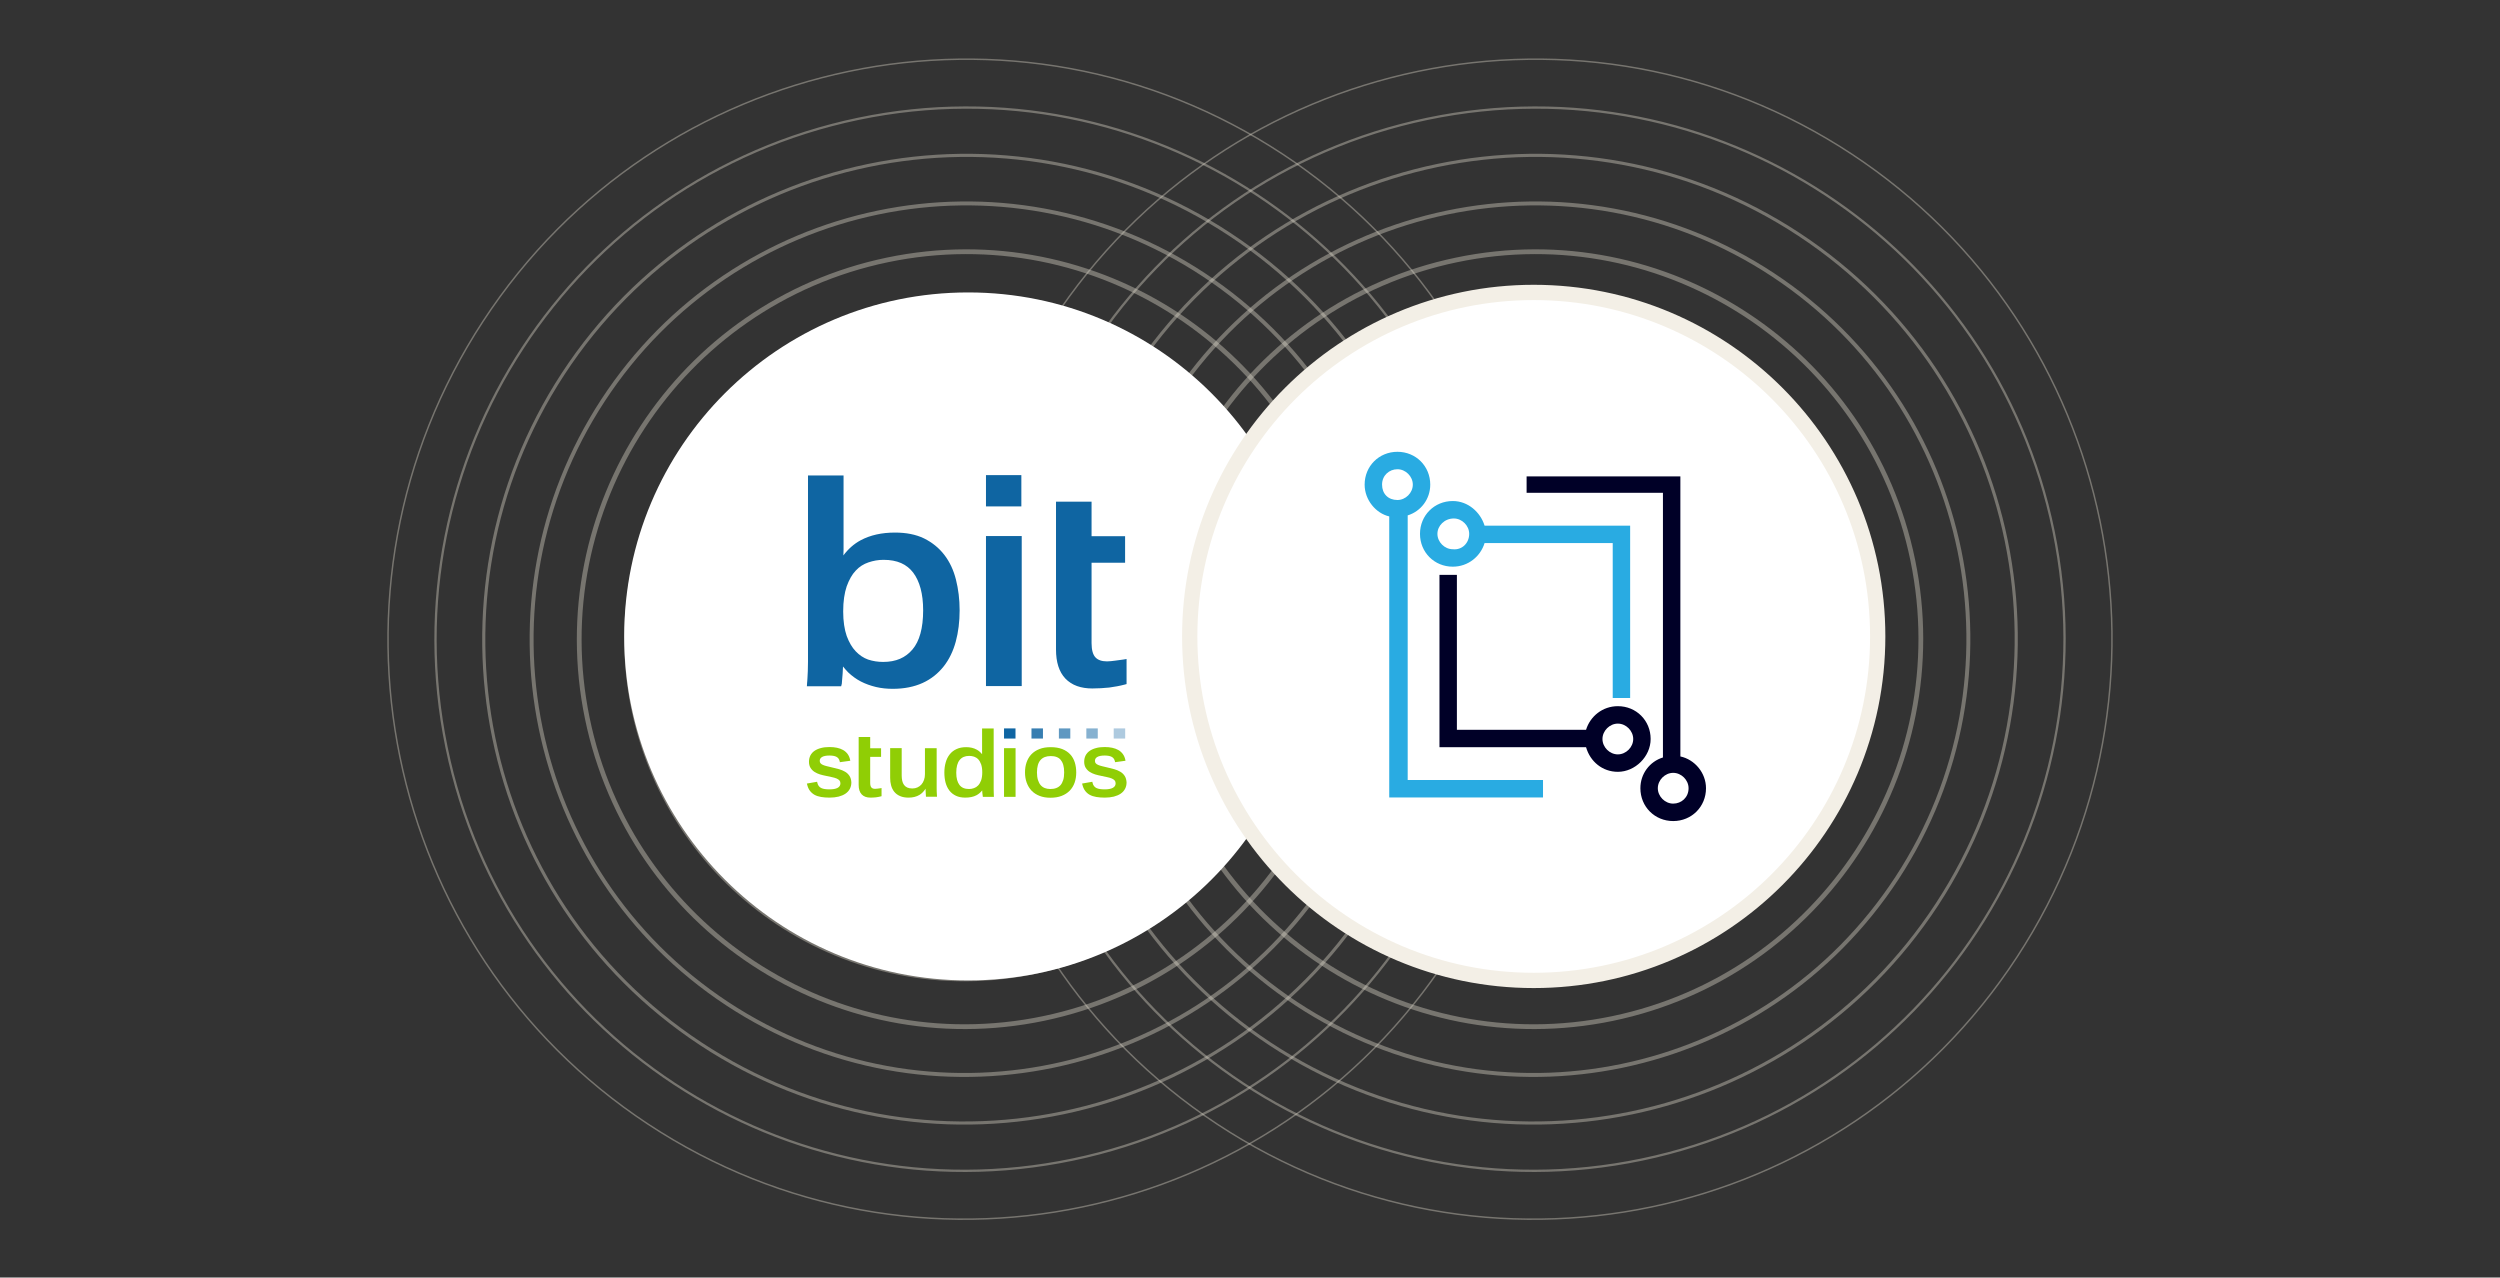 <?xml version="1.0" encoding="UTF-8"?>
<svg xmlns="http://www.w3.org/2000/svg" width="818" height="418" viewBox="0 0 818 418" fill="none">
  <rect x="0" y="0" width="818" height="418" fill="#333333" stroke="none"/>
  <g opacity="0.4">
    <path d="M425.934 197.348C419.534 136.381 365.059 92.237 304.261 98.748C243.463 105.26 199.365 159.962 205.765 220.929C212.166 281.896 266.64 326.04 327.438 319.529C388.236 313.017 432.334 258.315 425.934 197.348Z" stroke="#DDD7C9" stroke-width="1.829" stroke-miterlimit="10"></path>
    <path d="M341.444 333.251C409.79 318.995 453.759 251.876 439.652 183.335C425.545 114.794 358.704 70.787 290.359 85.043C222.013 99.299 178.044 166.419 192.151 234.959C206.258 303.5 273.099 347.507 341.444 333.251Z" stroke="#DDD7C9" stroke-width="1.561" stroke-miterlimit="10"></path>
    <path d="M434.468 287.316C477.547 221.468 459.381 133.089 393.893 89.917C328.404 46.744 240.393 65.126 197.314 130.974C154.234 196.821 172.4 285.2 237.889 328.373C303.377 371.546 391.389 353.164 434.468 287.316Z" stroke="#DDD7C9" stroke-width="1.292" stroke-miterlimit="10"></path>
    <path d="M447.55 295.938C495.382 222.826 475.211 124.698 402.499 76.763C329.786 28.828 232.065 49.237 184.234 122.349C136.402 195.461 156.572 293.589 229.285 341.525C301.998 389.46 399.718 369.05 447.55 295.938Z" stroke="#DDD7C9" stroke-width="1.023" stroke-miterlimit="10"></path>
    <path d="M350.947 379.423C444.72 359.864 505.048 267.773 485.692 173.732C466.337 79.691 374.628 19.312 280.855 38.871C187.082 58.431 126.755 150.522 146.11 244.563C165.466 338.604 257.174 398.983 350.947 379.423Z" stroke="#DDD7C9" stroke-width="0.754" stroke-miterlimit="10"></path>
    <path d="M473.718 313.189C531.056 225.546 506.877 107.914 419.712 50.451C332.547 -7.012 215.404 17.455 158.065 105.098C100.727 192.741 124.906 310.373 212.071 367.836C299.236 425.299 416.379 400.833 473.718 313.189Z" stroke="#DDD7C9" stroke-width="0.485" stroke-miterlimit="10"></path>
  </g>
  <g opacity="0.4">
    <path d="M612.15 197.348C605.75 136.381 551.275 92.237 490.477 98.748C429.679 105.26 385.581 159.962 391.982 220.929C398.382 281.896 452.857 326.04 513.655 319.529C574.452 313.017 618.55 258.315 612.15 197.348Z" stroke="#DDD7C9" stroke-width="1.829" stroke-miterlimit="10"></path>
    <path d="M527.661 333.251C596.007 318.995 639.976 251.876 625.869 183.335C611.762 114.794 544.921 70.787 476.575 85.043C408.23 99.299 364.261 166.419 378.368 234.959C392.475 303.5 459.316 347.507 527.661 333.251Z" stroke="#DDD7C9" stroke-width="1.561" stroke-miterlimit="10"></path>
    <path d="M620.684 287.316C663.764 221.468 645.597 133.089 580.109 89.917C514.621 46.744 426.609 65.126 383.53 130.974C340.451 196.821 358.617 285.2 424.105 328.373C489.593 371.546 577.605 353.164 620.684 287.316Z" stroke="#DDD7C9" stroke-width="1.292" stroke-miterlimit="10"></path>
    <path d="M633.766 295.938C681.598 222.826 661.428 124.698 588.715 76.763C516.002 28.828 418.282 49.237 370.45 122.349C322.618 195.461 342.789 293.589 415.501 341.525C488.214 389.46 585.935 369.05 633.766 295.938Z" stroke="#DDD7C9" stroke-width="1.023" stroke-miterlimit="10"></path>
    <path d="M537.164 379.423C630.937 359.864 691.264 267.773 671.909 173.732C652.553 79.691 560.845 19.312 467.072 38.871C373.299 58.431 312.971 150.522 332.327 244.563C351.682 338.604 443.391 398.983 537.164 379.423Z" stroke="#DDD7C9" stroke-width="0.754" stroke-miterlimit="10"></path>
    <path d="M659.934 313.189C717.273 225.546 693.094 107.914 605.929 50.451C518.764 -7.012 401.621 17.455 344.282 105.098C286.943 192.741 311.123 310.373 398.288 367.836C485.453 425.299 602.596 400.833 659.934 313.189Z" stroke="#DDD7C9" stroke-width="0.485" stroke-miterlimit="10"></path>
  </g>
  <ellipse cx="316.794" cy="208.239" rx="112.555" ry="112.555" fill="white"></ellipse>
  <path d="M287.211 258.029C286.898 258.068 286.605 258.107 286.351 258.107C285.764 258.107 285.373 257.951 285.138 257.68C284.884 257.408 284.727 256.922 284.727 256.165V247.638H288.287V244.822H284.727V241.151H280.953V244.822V247.638V256.844C280.953 258.165 281.266 259.214 281.95 259.933C282.635 260.651 283.613 260.981 284.806 260.981C285.431 260.981 286.038 260.942 286.605 260.884C287.172 260.806 287.72 260.709 288.228 260.573L288.443 260.515V257.854L288.091 257.913C287.837 257.932 287.544 257.99 287.211 258.029Z" fill="#90CE05"></path>
  <path d="M277.959 253.892C277.587 253.328 277.118 252.862 276.512 252.513C275.925 252.163 275.28 251.891 274.536 251.678C273.813 251.464 273.089 251.289 272.365 251.134C271.72 250.978 271.133 250.842 270.586 250.706C270.058 250.59 269.627 250.435 269.256 250.279C268.904 250.124 268.649 249.949 268.473 249.735C268.317 249.541 268.219 249.308 268.219 248.958C268.219 248.687 268.278 248.453 268.395 248.24C268.512 248.046 268.689 247.851 268.962 247.696C269.471 247.385 270.292 247.21 271.407 247.21C271.857 247.21 272.268 247.249 272.659 247.308C273.05 247.366 273.382 247.482 273.656 247.618C273.95 247.774 274.165 247.948 274.36 248.201C274.536 248.434 274.673 248.745 274.751 249.114L274.81 249.386L278.213 248.92L278.155 248.609C277.998 247.871 277.724 247.23 277.333 246.705C276.942 246.181 276.453 245.734 275.866 245.404C275.28 245.074 274.615 244.822 273.852 244.666C273.109 244.511 272.287 244.433 271.427 244.433C270.371 244.433 269.412 244.53 268.591 244.763C267.769 244.977 267.065 245.288 266.478 245.696C265.892 246.103 265.461 246.608 265.149 247.21C264.855 247.813 264.699 248.492 264.699 249.23C264.699 250.007 264.855 250.687 265.207 251.25C265.54 251.775 265.97 252.221 266.518 252.571C267.046 252.921 267.652 253.173 268.297 253.387C268.943 253.581 269.608 253.736 270.292 253.872C270.977 254.028 271.622 254.144 272.209 254.28C272.796 254.397 273.304 254.552 273.734 254.727C274.145 254.902 274.458 255.115 274.673 255.368C274.869 255.601 274.967 255.873 274.986 256.261C274.986 256.65 274.908 256.941 274.751 257.174C274.595 257.426 274.36 257.621 274.047 257.795C273.734 257.97 273.343 258.087 272.893 258.164C272.444 258.242 271.935 258.281 271.407 258.281C270.859 258.281 270.37 258.242 269.901 258.184C269.451 258.126 269.06 258.009 268.728 257.854C268.395 257.698 268.121 257.485 267.906 257.193C267.691 256.921 267.515 256.552 267.417 256.067L267.359 255.795L264.014 256.378L264.092 256.688C264.288 257.485 264.581 258.184 264.992 258.728C265.403 259.272 265.911 259.718 266.518 260.068C267.124 260.398 267.848 260.631 268.649 260.767C269.451 260.903 270.371 260.981 271.407 260.981C272.522 260.981 273.519 260.864 274.399 260.651C275.28 260.417 276.023 260.107 276.649 259.679C277.274 259.252 277.744 258.728 278.076 258.087C278.409 257.465 278.565 256.766 278.565 255.989C278.526 255.193 278.331 254.474 277.959 253.892Z" fill="#90CE05"></path>
  <path d="M306.495 259.019C306.495 258.689 306.476 258.32 306.476 257.951C306.476 257.582 306.476 257.213 306.476 256.883V244.802H302.643V253.309C302.643 254.008 302.545 254.649 302.33 255.212C302.134 255.795 301.841 256.281 301.489 256.688C301.137 257.096 300.706 257.407 300.198 257.64C299.689 257.873 299.142 257.99 298.516 257.99C297.831 257.99 297.284 257.873 296.853 257.679C296.404 257.465 296.071 257.193 295.797 256.824C295.523 256.455 295.328 256.009 295.21 255.484C295.093 254.94 295.034 254.358 295.034 253.697V244.783H294.741H291.26V254.513C291.26 255.407 291.358 256.222 291.573 256.999C291.788 257.796 292.12 258.475 292.609 259.077C293.098 259.679 293.724 260.146 294.506 260.476C295.289 260.825 296.227 260.981 297.303 260.981C298.653 260.981 299.846 260.689 300.824 260.107C301.606 259.641 302.271 258.961 302.838 258.067C302.858 258.378 302.858 258.689 302.877 259C302.897 259.33 302.916 259.815 302.955 260.417L302.975 260.689H306.593L306.574 260.379C306.535 259.835 306.515 259.369 306.495 259.019Z" fill="#90CE05"></path>
  <path d="M325.15 259.135C325.15 258.844 325.131 258.514 325.131 258.145C325.131 257.795 325.131 257.426 325.131 257.038V238.354H321.337V245.132C321.337 245.404 321.337 245.676 321.337 245.967C321.337 246.239 321.337 246.511 321.337 246.744C321.337 246.763 321.337 246.783 321.337 246.783C320.848 246.181 320.281 245.656 319.596 245.287C318.618 244.743 317.464 244.471 316.154 244.471C314.941 244.471 313.885 244.666 312.985 245.093C312.086 245.501 311.323 246.083 310.736 246.841C310.15 247.579 309.7 248.472 309.426 249.502C309.133 250.512 308.996 251.619 308.996 252.823C308.996 253.988 309.133 255.076 309.387 256.066C309.661 257.057 310.071 257.931 310.638 258.669C311.206 259.407 311.929 259.97 312.79 260.378C313.65 260.786 314.687 260.98 315.841 260.98C317.288 260.98 318.52 260.728 319.498 260.203C320.222 259.815 320.848 259.29 321.376 258.611C321.395 258.863 321.395 259.135 321.415 259.368C321.434 259.66 321.474 260.009 321.552 260.475L321.591 260.728H325.209L325.19 260.417C325.19 259.873 325.15 259.446 325.15 259.135ZM317.073 258.164C315.626 258.164 314.628 257.717 313.944 256.843C313.259 255.95 312.888 254.629 312.888 252.842C312.888 250.939 313.279 249.541 314.002 248.667C314.726 247.773 315.724 247.346 317.093 247.327C317.66 247.327 318.207 247.404 318.716 247.579C319.224 247.754 319.674 248.026 320.065 248.434C320.457 248.841 320.769 249.385 321.024 250.084C321.258 250.764 321.395 251.638 321.395 252.706C321.395 253.775 321.258 254.649 321.024 255.328C320.769 256.028 320.437 256.591 320.046 256.999C319.655 257.407 319.205 257.698 318.696 257.873C318.168 258.067 317.621 258.164 317.073 258.164Z" fill="#90CE05"></path>
  <path d="M328.519 260.728H328.831H332.293V244.802H328.519V260.728Z" fill="#90CE05"></path>
  <path d="M332.273 241.656V238.335H328.518V241.656H328.831H332.273Z" fill="#0F65A2"></path>
  <path d="M341.255 241.656V238.335H337.5V241.656H337.793H341.255Z" fill="#377EB1"></path>
  <path d="M350.205 241.656V238.335H346.469V241.656H346.763H350.205Z" fill="#5F98C1"></path>
  <path d="M359.187 241.656V238.335H355.452V241.656H355.745H359.187Z" fill="#86B1D0"></path>
  <path d="M368.159 241.656V238.335H364.404V241.656H364.717H368.159Z" fill="#AECADF"></path>
  <path d="M350.168 246.822C349.483 246.084 348.603 245.501 347.566 245.093C346.51 244.685 345.239 244.472 343.792 244.472C342.384 244.472 341.151 244.666 340.095 245.093C339.039 245.501 338.159 246.084 337.455 246.822C336.751 247.56 336.242 248.453 335.89 249.463C335.538 250.473 335.382 251.561 335.382 252.726C335.382 253.93 335.558 255.057 335.929 256.067C336.301 257.077 336.829 257.97 337.533 258.708C338.237 259.446 339.117 260.009 340.154 260.417C341.191 260.825 342.384 261.019 343.694 261.019C345.083 261.019 346.295 260.825 347.351 260.417C348.407 260.009 349.288 259.446 350.011 258.708C350.715 257.97 351.263 257.096 351.615 256.086C351.967 255.076 352.143 253.969 352.143 252.745C352.143 251.561 351.987 250.473 351.674 249.463C351.361 248.453 350.852 247.56 350.168 246.822ZM348.192 252.745C348.192 253.717 348.095 254.552 347.879 255.231C347.664 255.911 347.371 256.475 346.999 256.902C346.608 257.329 346.158 257.64 345.591 257.853C345.024 258.067 344.379 258.164 343.635 258.164C342.97 258.164 342.384 258.048 341.856 257.853C341.327 257.64 340.878 257.329 340.506 256.902C340.134 256.475 339.841 255.911 339.626 255.231C339.411 254.552 339.293 253.717 339.293 252.765C339.293 250.862 339.704 249.521 340.467 248.667C341.23 247.812 342.325 247.385 343.831 247.385C344.555 247.385 345.18 247.482 345.728 247.696C346.256 247.89 346.706 248.201 347.058 248.628C347.41 249.055 347.703 249.599 347.899 250.279C348.095 250.939 348.192 251.774 348.192 252.745Z" fill="#90CE05"></path>
  <path d="M368.006 253.892C367.635 253.328 367.165 252.862 366.559 252.513C365.972 252.163 365.327 251.891 364.584 251.678C363.86 251.464 363.136 251.289 362.413 251.134C361.767 250.978 361.181 250.842 360.633 250.706C360.105 250.59 359.675 250.435 359.303 250.279C358.951 250.124 358.697 249.949 358.521 249.735C358.364 249.541 358.266 249.308 358.266 248.958C358.266 248.687 358.325 248.453 358.443 248.24C358.56 248.046 358.736 247.851 359.01 247.696C359.518 247.385 360.34 247.21 361.454 247.21C361.904 247.21 362.315 247.249 362.706 247.308C363.078 247.366 363.43 247.482 363.704 247.618C363.997 247.774 364.212 247.948 364.408 248.201C364.584 248.434 364.721 248.745 364.799 249.114L364.858 249.386L368.261 248.92L368.202 248.609C368.045 247.871 367.772 247.23 367.38 246.705C366.989 246.181 366.5 245.734 365.914 245.404C365.327 245.074 364.662 244.822 363.899 244.666C363.156 244.511 362.335 244.433 361.474 244.433C360.418 244.433 359.46 244.53 358.638 244.763C357.817 244.977 357.113 245.288 356.526 245.696C355.939 246.103 355.509 246.608 355.196 247.21C354.903 247.813 354.746 248.492 354.746 249.23C354.746 250.007 354.903 250.687 355.255 251.25C355.587 251.775 356.017 252.221 356.565 252.571C357.093 252.921 357.699 253.173 358.345 253.387C358.99 253.581 359.655 253.736 360.34 253.872C361.024 254.028 361.67 254.144 362.256 254.28C362.843 254.397 363.352 254.552 363.782 254.727C364.193 254.902 364.505 255.115 364.721 255.368C364.916 255.601 365.014 255.873 365.034 256.261C365.034 256.65 364.955 256.941 364.799 257.174C364.642 257.426 364.408 257.621 364.095 257.795C363.782 257.97 363.391 258.087 362.941 258.164C362.491 258.242 361.983 258.281 361.454 258.281C360.907 258.281 360.398 258.242 359.948 258.184C359.499 258.126 359.107 258.009 358.775 257.854C358.443 257.698 358.169 257.485 357.954 257.193C357.738 256.921 357.562 256.552 357.465 256.067L357.406 255.795L354.062 256.378L354.14 256.688C354.335 257.485 354.629 258.184 355.039 258.728C355.45 259.291 355.959 259.738 356.565 260.068C357.171 260.398 357.895 260.631 358.697 260.767C359.499 260.903 360.418 260.981 361.454 260.981C362.569 260.981 363.567 260.864 364.447 260.651C365.327 260.417 366.07 260.107 366.696 259.679C367.322 259.252 367.791 258.728 368.124 258.087C368.456 257.465 368.613 256.766 368.613 255.989C368.554 255.193 368.378 254.474 368.006 253.892Z" fill="#90CE05"></path>
  <path d="M308.987 181.56C307.239 179.285 305.008 177.489 302.356 176.172C299.643 174.855 296.448 174.257 292.831 174.257C288.49 174.257 284.752 175.095 281.618 176.771C279.387 177.968 277.518 179.645 275.951 181.74C275.951 181.141 276.011 180.543 276.011 179.824C276.011 178.926 276.011 177.968 276.011 177.07V155.578H264.376V213.05C264.376 214.248 264.376 215.445 264.376 216.523C264.376 217.66 264.316 218.618 264.316 219.576C264.255 220.474 264.255 221.312 264.195 221.97C264.135 222.629 264.135 223.168 264.074 223.527L264.014 224.545H275.227L275.408 223.826C275.468 223.647 275.468 223.527 275.468 223.347C275.468 223.168 275.529 222.928 275.529 222.569C275.589 221.911 275.649 221.252 275.71 220.414C275.77 219.696 275.77 218.857 275.83 218.079C276.373 218.738 276.915 219.396 277.518 219.995C278.784 221.192 280.171 222.21 281.678 222.988C283.185 223.766 284.873 224.365 286.621 224.784C288.37 225.203 290.238 225.383 292.107 225.383C295.845 225.383 299.1 224.724 301.874 223.467C304.647 222.21 306.938 220.354 308.746 218.079C310.555 215.804 311.881 213.05 312.725 209.937C313.569 206.824 313.991 203.412 313.991 199.7C313.991 196.108 313.569 192.755 312.785 189.642C312.002 186.529 310.736 183.835 308.987 181.56ZM279.99 213.11C278.784 211.853 277.82 210.177 277.036 208.081C276.312 205.986 275.89 203.292 275.89 200.059C275.89 196.707 276.312 194.013 277.036 191.857C277.82 189.702 278.784 187.966 279.99 186.709C281.196 185.392 282.582 184.554 284.15 184.015C285.717 183.476 287.345 183.177 289.093 183.177C293.614 183.177 296.689 184.614 298.799 187.367C300.909 190.181 302.054 194.252 302.054 199.7C302.054 205.567 300.849 209.817 298.558 212.511C296.267 215.205 293.192 216.582 288.972 216.582C287.284 216.582 285.657 216.343 284.029 215.804C282.522 215.265 281.196 214.367 279.99 213.11Z" fill="#0F65A2"></path>
  <path d="M334.187 165.697V155.459H322.612V165.697H323.576H334.187Z" fill="#0F65A2"></path>
  <path d="M322.612 224.485H323.576H334.307V175.395H322.612V224.485Z" fill="#0F65A2"></path>
  <path d="M364.876 216.165C363.911 216.285 363.007 216.404 362.223 216.404C360.414 216.404 359.209 215.925 358.425 215.087C357.641 214.249 357.159 212.752 357.159 210.418V184.136H368.131V175.455H357.159V164.141H345.524V175.455V184.136V212.513C345.524 216.584 346.488 219.817 348.598 222.032C350.708 224.247 353.723 225.265 357.4 225.265C359.329 225.265 361.198 225.145 362.946 224.965C364.695 224.726 366.383 224.426 367.95 224.007L368.613 223.828V215.626L367.528 215.806C366.865 215.866 365.9 216.045 364.876 216.165Z" fill="#0F65A2"></path>
  <ellipse cx="501.832" cy="208.239" rx="112.555" ry="112.555" fill="white" stroke="#F3EFE6" stroke-width="5"></ellipse>
  <path d="M529.357 252.54C524.326 252.54 520.3 249.184 518.959 244.485H470.994V188.102H476.696V238.78H518.959C520.3 234.417 524.326 231.06 529.357 231.06C535.394 231.06 540.09 235.759 540.09 241.8C540.09 247.506 535.059 252.54 529.357 252.54ZM534.388 241.8C534.388 239.115 532.04 236.766 529.357 236.766C526.673 236.766 524.326 239.115 524.326 241.8C524.326 244.485 526.673 246.834 529.357 246.834C532.04 246.834 534.388 244.485 534.388 241.8ZM558.203 257.91C558.203 263.951 553.507 268.65 547.47 268.65C541.432 268.65 536.736 263.951 536.736 257.91C536.736 253.211 539.755 249.184 544.115 247.841V161.252H499.504V155.882H549.817V247.506C554.513 248.513 558.203 252.876 558.203 257.91ZM552.501 257.91C552.501 255.225 550.153 252.876 547.47 252.876C544.786 252.876 542.438 255.225 542.438 257.91C542.438 260.595 544.786 262.944 547.47 262.944C550.153 262.944 552.501 260.93 552.501 257.91Z" fill="#000027"></path>
  <path d="M460.261 255.226H504.872V260.931H454.559V168.972C450.198 167.966 446.509 163.603 446.509 158.568C446.509 152.527 451.205 147.829 457.242 147.829C463.28 147.829 467.976 152.527 467.976 158.568C467.976 163.267 464.957 167.294 460.596 168.637V255.226H460.261ZM457.242 163.603C459.926 163.603 462.274 161.253 462.274 158.568C462.274 155.883 459.926 153.534 457.242 153.534C454.559 153.534 452.211 155.548 452.211 158.568C452.211 161.589 454.223 163.603 457.242 163.603ZM485.753 171.993H533.383V228.377H527.681V177.698H485.753C484.411 182.062 480.386 185.418 475.355 185.418C469.317 185.418 464.621 180.719 464.621 174.678C464.621 168.637 469.317 163.938 475.355 163.938C480.386 163.938 484.411 167.63 485.753 171.993ZM480.722 174.678C480.722 171.993 478.374 169.644 475.69 169.644C472.672 169.644 470.324 171.993 470.324 174.678C470.324 177.363 472.672 179.712 475.355 179.712C478.374 180.048 480.722 177.698 480.722 174.678Z" fill="#29ABE2"></path>
</svg>
